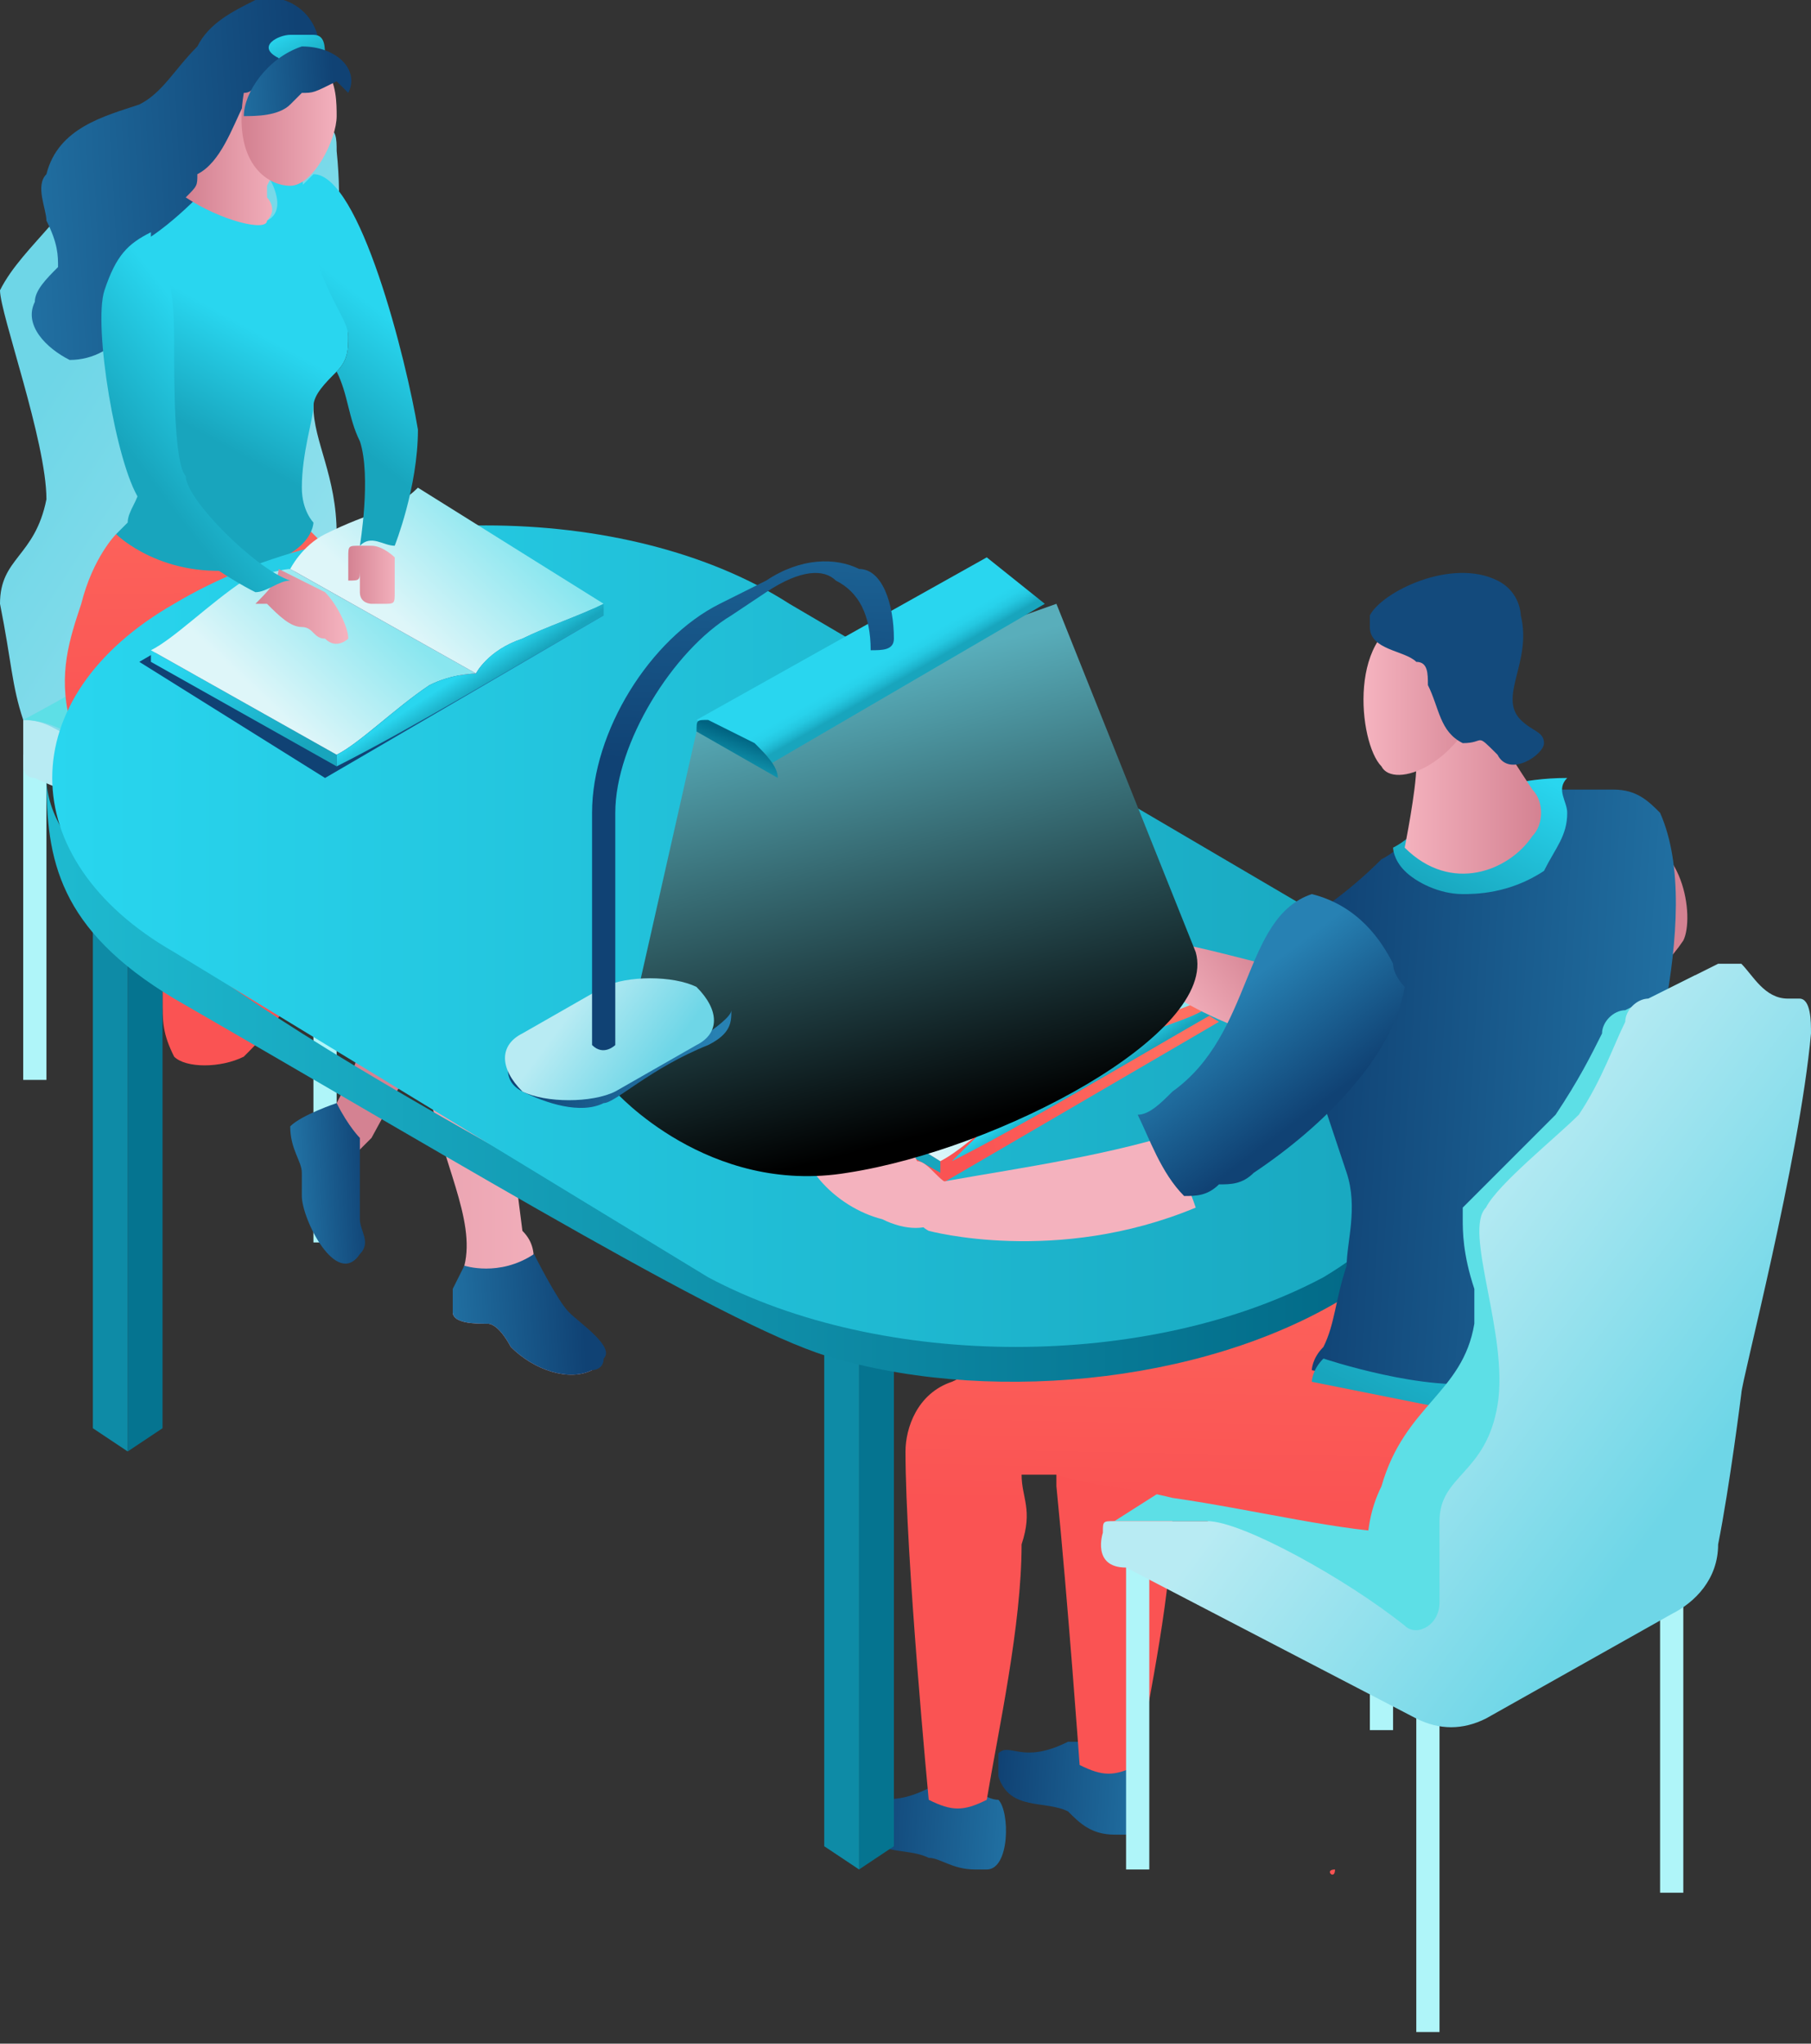 <?xml version="1.0" encoding="utf-8"?>
<!-- Generator: Adobe Illustrator 23.1.1, SVG Export Plug-In . SVG Version: 6.00 Build 0)  -->
<svg version="1.1" id="Calque_1" xmlns="http://www.w3.org/2000/svg" xmlns:xlink="http://www.w3.org/1999/xlink" x="0px" y="0px"
	 viewBox="0 0 15.6 17.6" style="enable-background:new 0 0 15.6 17.6;" xml:space="preserve">
<rect x="0" y="0" width="15.6" height="17.6" fill="#333333" stroke="none"/>
<style type="text/css">
	.st0{fill:#AFF5F9;}
	.st1{fill:url(#SVGID_1_);}
	.st2{fill:url(#SVGID_2_);}
	.st3{fill:#5DDFE6;}
	.st4{fill:url(#SVGID_3_);}
	.st5{fill:url(#SVGID_4_);}
	.st6{fill:url(#SVGID_5_);}
	.st7{fill:url(#SVGID_6_);}
	.st8{fill:url(#SVGID_7_);}
	.st9{fill:url(#SVGID_8_);}
	.st10{fill:url(#SVGID_9_);}
	.st11{fill:url(#SVGID_10_);}
	.st12{fill:url(#SVGID_11_);}
	.st13{fill:url(#SVGID_12_);}
	.st14{fill:url(#SVGID_13_);}
	.st15{fill:url(#SVGID_14_);}
	.st16{fill:#057490;}
	.st17{fill:#0E8BA6;}
	.st18{fill:url(#SVGID_15_);}
	.st19{fill:url(#SVGID_16_);}
	.st20{fill:url(#SVGID_17_);}
	.st21{fill:url(#SVGID_18_);}
	.st22{enable-background:new    ;}
	.st23{fill:url(#SVGID_19_);}
	.st24{fill:url(#SVGID_20_);}
	.st25{fill:url(#SVGID_21_);}
	.st26{fill:#E8386F;}
	.st27{fill:url(#SVGID_22_);}
	.st28{fill:url(#SVGID_23_);}
	.st29{fill:url(#SVGID_24_);}
	.st30{fill:url(#SVGID_25_);}
	.st31{fill:url(#SVGID_26_);}
	.st32{fill:url(#SVGID_27_);}
	.st33{fill:url(#SVGID_28_);}
	.st34{fill:url(#SVGID_29_);}
	.st35{fill:url(#SVGID_30_);}
	.st36{fill:url(#SVGID_31_);}
	.st37{fill:url(#SVGID_32_);}
	.st38{fill:url(#SVGID_33_);}
	.st39{fill:url(#SVGID_34_);}
	.st40{fill:url(#SVGID_35_);}
	.st41{fill:url(#SVGID_36_);}
	.st42{fill:url(#SVGID_37_);}
	.st43{fill:url(#SVGID_38_);}
	.st44{fill:url(#SVGID_39_);}
	.st45{fill:#134A7C;}
	.st46{fill:url(#SVGID_40_);}
	.st47{fill:url(#SVGID_41_);}
	.st48{fill:url(#SVGID_42_);}
	.st49{fill:url(#SVGID_43_);}
	.st50{fill:url(#SVGID_44_);}
	.st51{fill:url(#SVGID_45_);}
	.st52{fill:url(#SVGID_46_);}
	.st53{fill:url(#SVGID_47_);}
	.st54{fill:url(#SVGID_48_);}
	.st55{fill:url(#SVGID_49_);}
	.st56{fill:url(#SVGID_50_);}
	.st57{fill:url(#SVGID_51_);}
	.st58{fill:url(#SVGID_52_);}
	.st59{fill:url(#SVGID_53_);}
	.st60{fill:url(#SVGID_54_);}
	.st61{fill:url(#SVGID_55_);}
</style>
<g>
	<g>
		<g>
			<path id="XMLID_259_" class="st0" d="M2.3,5.3v2.8c0,0,0,0,0,0c0,0,0.1,0,0.2,0c0,0,0,0,0,0V5.3c0,0,0,0,0,0
				C2.5,5.2,2.4,5.2,2.3,5.3C2.3,5.2,2.3,5.3,2.3,5.3z"/>
			<path id="XMLID_258_" class="st0" d="M4.8,6.7v2.8c0,0,0,0,0,0c0,0,0.1,0,0.2,0c0,0,0,0,0,0V6.7c0,0,0,0,0,0
				C5,6.6,4.9,6.6,4.8,6.7C4.8,6.6,4.8,6.7,4.8,6.7z"/>
			<path id="XMLID_257_" class="st0" d="M2.7,7.9v2.8c0,0,0,0,0,0c0,0,0.1,0,0.2,0c0,0,0,0,0,0V7.9c0,0,0,0,0,0
				C2.8,7.8,2.8,7.8,2.7,7.9C2.7,7.9,2.7,7.9,2.7,7.9z"/>
			<path id="XMLID_256_" class="st0" d="M0.2,6.5v2.8c0,0,0,0,0,0c0,0,0.1,0,0.2,0c0,0,0,0,0,0V6.5c0,0,0,0,0,0
				C0.4,6.4,0.3,6.4,0.2,6.5C0.2,6.4,0.2,6.5,0.2,6.5z"/>
		</g>
		
			<linearGradient id="SVGID_1_" gradientUnits="userSpaceOnUse" x1="2435.221" y1="7.418" x2="2437.676" y2="5.597" gradientTransform="matrix(-1 0 0 1 2439.133 0)">
			<stop  offset="0" style="stop-color:#6ED6E7"/>
			<stop  offset="1" style="stop-color:#B8EBF3"/>
		</linearGradient>
		<path class="st1" d="M0.2,6c0,0,2.4-0.7,2.6-0.6C3,5.5,5.1,6.3,5.1,6.3v0.4c0,0.1,0,0.2-0.1,0.2L2.7,8.3c-0.1,0.1-0.3,0.1-0.4,0
			C2,7.9,1.2,7.2,0.7,6.9C0.6,6.8,0.5,6.8,0.3,6.7c-0.1,0-0.1-0.1-0.1-0.1C0.2,6.4,0.2,6,0.2,6z"/>
		<linearGradient id="SVGID_2_" gradientUnits="userSpaceOnUse" x1="0.581" y1="3.02" x2="5.796" y2="6.385">
			<stop  offset="0" style="stop-color:#6ED6E7"/>
			<stop  offset="1" style="stop-color:#B8EBF3"/>
		</linearGradient>
		<path class="st2" d="M0,5.2c0.1,0.5,0.1,0.7,0.2,1c0,0,0,0,0,0c0.2,0,0.3,0.1,0.5,0.2l1.8-1.3C2.7,5.1,2.7,5,2.8,4.9
			c0.1-0.1,0.1-0.2,0.1-0.3c0-0.5-0.2-0.8-0.2-1.1c0-1.1,0.3-1.2,0.2-2.2c0-0.1,0-0.2-0.1-0.2c0,0-0.1,0-0.1,0
			c-0.2,0-0.5-0.3-0.6-0.4C2,0.6,1.9,0.6,1.9,0.6L0.9,1.1C0.9,1.1,0.8,1.2,0.8,1.3C0.7,1.8,0.2,2.1,0,2.5C0,2.7,0.4,3.8,0.4,4.3
			C0.3,4.8,0,4.8,0,5.2z"/>
		<path class="st3" d="M0.2,6.2C0.2,6.2,0.2,6.2,0.2,6.2c0.2,0,0.4,0.1,0.5,0.2c0.6,0.3,1.7,1.5,1.7,1.5l2.6-1.6
			C3.7,5.4,3.2,5,2.8,4.9C2.3,4.8,1.7,5.4,0.2,6.2z"/>
	</g>
	<g>
		<g>
			
				<linearGradient id="SVGID_3_" gradientUnits="userSpaceOnUse" x1="2434.088" y1="8.256" x2="2438.532" y2="8.256" gradientTransform="matrix(-1 0 0 1 2439.133 0)">
				<stop  offset="5.376340e-03" style="stop-color:#F4B2BE"/>
				<stop  offset="1" style="stop-color:#D48292"/>
			</linearGradient>
			<path class="st4" d="M0.6,5.9c0,0.3,0.2,0.5,0.3,0.5c0.4,0.4,2,1,2.3,1.2c0.1,0.2,0,0.5,0.1,0.9c0,0.1,0,0.2,0.1,0.3c0,0,0,0,0,0
				c0.1,0.2,0.2,0.4,0.3,0.6C3.8,10,4.1,10.5,4,10.9l-0.1,0.4c0,0.1,0.2,0.1,0.3,0.1c0.1,0,0.2,0.2,0.2,0.2c0.2,0.2,0.5,0.3,0.7,0.2
				c0,0,0,0,0,0c-0.2-0.2-0.4-0.5-0.5-0.9c0-0.1,0-0.2-0.1-0.3C4.4,9.8,4.3,9.1,4.1,8.3c0-0.1,0-0.1,0-0.2C4,7.9,4,7.7,3.9,7.5
				c0-0.2-0.1-0.3-0.2-0.5c0,0,0,0,0-0.1C3.6,6.8,3.5,6.7,3.4,6.6c0,0-0.1-0.1-0.1-0.1C3.2,6.4,3.1,6.4,3,6.3
				C2.2,5.4,2.2,5.6,2.1,4.9c0,0,0,0,0,0c-0.1,0-0.2,0-0.4,0c-0.1,0-0.1,0-0.1,0c-0.3,0-0.5-0.2-0.6-0.2c0,0,0,0,0,0
				c0,0-0.4,0.6-0.4,1C0.6,5.7,0.6,5.8,0.6,5.9z"/>
			
				<linearGradient id="SVGID_4_" gradientUnits="userSpaceOnUse" x1="2434.603" y1="5.437" x2="2436.21" y2="6.944" gradientTransform="matrix(-1 0 0 1 2439.133 0)">
				<stop  offset="5.376340e-03" style="stop-color:#F4B2BE"/>
				<stop  offset="1" style="stop-color:#D48292"/>
			</linearGradient>
			<path class="st5" d="M3.2,9.8L3,10L2.9,9.5c0.1-0.2,0.2-0.3,0.3-1c0.1-0.4,0.1-0.8,0.2-1.1C3.5,7.2,3.6,7.1,3.7,7
				c0,0,0.1-0.1,0.1-0.1C3.3,6.6,2.5,6.2,2.4,6.1c0-0.1-0.1-0.3-0.1-0.4c-0.1,0-0.1-0.1-0.2-0.2C2,5.5,2,5.4,1.9,5.3
				C1.9,5.1,1.8,5,1.8,4.9c0.1,0,0.2,0,0.4,0c0.2,0,0.4-0.1,0.5-0.3C2.8,4.9,2.9,5,3.3,5.2c0.1,0,0.9,0.6,1.3,1.2
				c0.1,0.1,0.1,0.3,0,0.4C4.4,7.5,4.1,8.2,3.8,8.7L3.2,9.8z"/>
			
				<linearGradient id="SVGID_5_" gradientUnits="userSpaceOnUse" x1="2437.65" y1="5.746" x2="2436.031" y2="5.651" gradientTransform="matrix(-1 0 0 1 2439.133 0)">
				<stop  offset="0" style="stop-color:#2781B3"/>
				<stop  offset="1" style="stop-color:#104274"/>
			</linearGradient>
			<path class="st6" d="M1.9,4.9C1.9,5,2,5.1,2,5.3c0,0.1,0.1,0.2,0.2,0.3c0.1,0.1,0.1,0.1,0.2,0.2c0,0.1,0.1,0.3,0.1,0.4
				c0.1,0.1,0.4,0.2,0.8,0.4C3.2,6.4,3.1,6.4,3,6.3C2.2,5.4,2.2,5.6,2.1,4.9C2,4.9,2,4.9,1.9,4.9z"/>
			
				<linearGradient id="SVGID_6_" gradientUnits="userSpaceOnUse" x1="2436.61" y1="2.774" x2="2436.547" y2="6.478" gradientTransform="matrix(-1 0 0 1 2439.133 0)">
				<stop  offset="0" style="stop-color:#FE6F61"/>
				<stop  offset="1" style="stop-color:#FA5353"/>
			</linearGradient>
			<path class="st7" d="M0.6,6.2C0.7,6.6,1,6.9,1.2,7.4c0.2,0.4,0.2,0.8,0.2,1.2c0,0.2,0,0.3,0.1,0.5c0.1,0.1,0.4,0.1,0.6,0
				C2.2,9,2.4,8.8,2.5,8.6C2.6,8.4,2.6,8.2,2.8,8C2.9,8,3,7.9,3.1,7.9c0,0,0,0,0,0C3.6,7.5,3,6.6,3.9,6.4c0.2,0,0.4-0.1,0.6-0.1
				c0,0,0.1,0,0.1-0.1c0,0,0-0.1,0-0.1C4.1,5.6,3.5,5.2,2.9,4.8C2.8,4.7,2.6,4.5,2.6,4.5S2.4,4.8,1.9,4.8c0,0-0.9-0.2-0.9-0.2
				S0.8,4.8,0.7,5.2c0,0,0,0,0,0C0.6,5.5,0.5,5.8,0.6,6.2z"/>
			
				<linearGradient id="SVGID_7_" gradientUnits="userSpaceOnUse" x1="2436.791" y1="10.226" x2="2435.953" y2="10.176" gradientTransform="matrix(-1 0 0 1 2439.133 0)">
				<stop  offset="0" style="stop-color:#2781B3"/>
				<stop  offset="1" style="stop-color:#104274"/>
			</linearGradient>
			<path class="st8" d="M2.6,10.1c0,0.1,0,0.2,0,0.2c0,0.2,0.3,0.8,0.5,0.5c0.1-0.1,0-0.2,0-0.3c0-0.2,0-0.3,0-0.5
				c0-0.1,0-0.2,0-0.2C3.1,9.8,3,9.7,2.9,9.5c0,0-0.3,0.1-0.4,0.2C2.5,9.9,2.6,10,2.6,10.1z"/>
		</g>
		
			<linearGradient id="SVGID_8_" gradientUnits="userSpaceOnUse" x1="2435.689" y1="11.438" x2="2434.107" y2="11.345" gradientTransform="matrix(-1 0 0 1 2439.133 0)">
			<stop  offset="0" style="stop-color:#2781B3"/>
			<stop  offset="1" style="stop-color:#104274"/>
		</linearGradient>
		<path class="st9" d="M3.9,11.3c0,0.1,0.2,0.1,0.3,0.1c0.1,0,0.2,0.2,0.2,0.2c0.2,0.2,0.5,0.3,0.7,0.2c0,0,0.1,0,0.1-0.1
			c0.1-0.1-0.2-0.3-0.3-0.4c-0.1-0.1-0.3-0.5-0.3-0.5C4.3,11,4,10.9,4,10.9s-0.1,0.2-0.1,0.2C3.9,11.2,3.9,11.3,3.9,11.3z"/>
		<g>
			
				<linearGradient id="SVGID_9_" gradientUnits="userSpaceOnUse" x1="2439.827" y1="1.664" x2="2436.5" y2="1.468" gradientTransform="matrix(-1 0 0 1 2439.133 0)">
				<stop  offset="0" style="stop-color:#2781B3"/>
				<stop  offset="1" style="stop-color:#104274"/>
			</linearGradient>
			<path class="st10" d="M0.3,2.6c0-0.1,0.1-0.2,0.2-0.3c0-0.1,0-0.2-0.1-0.4c0-0.1-0.1-0.3,0-0.4c0.1-0.4,0.5-0.5,0.8-0.6
				c0.2-0.1,0.3-0.3,0.5-0.5C1.8,0.2,2,0.1,2.2,0c0.3-0.1,0.7,0.2,0.5,0.7C2.6,1,2.3,1.4,2.1,1.7L1.1,2.8C1,3,0.8,3.1,0.6,3.1
				C0.4,3,0.2,2.8,0.3,2.6z"/>
			<g>
				
					<linearGradient id="SVGID_10_" gradientUnits="userSpaceOnUse" x1="2436.966" y1="2.833" x2="2437.448" y2="3.707" gradientTransform="matrix(-1 0 0 1 2439.133 0)">
					<stop  offset="0" style="stop-color:#29D6EF"/>
					<stop  offset="1" style="stop-color:#18A5BD"/>
				</linearGradient>
				<path class="st11" d="M1.2,4.2c0-0.3,0.1-0.9,0.1-0.9s0.3-0.9-0.1-1.2c0,0,0.2-0.1,0.5-0.4C1.8,1.7,2.1,2,2.3,1.9
					c0.2-0.1,0-0.4,0-0.4c0.1,0,0.2,0,0.3,0C2.7,2.5,3,2.6,3,2.9C3,3,3,3.1,2.9,3.2C2.8,3.3,2.7,3.4,2.7,3.5c0,0.1-0.1,0.4-0.1,0.7
					c0,0.2,0.1,0.3,0.1,0.3s0,0.3-0.6,0.4C1.4,5,1,4.6,1,4.6c0,0,0.1-0.1,0.1-0.1C1.1,4.4,1.2,4.3,1.2,4.2z"/>
				
					<linearGradient id="SVGID_11_" gradientUnits="userSpaceOnUse" x1="2436.703" y1="1.4" x2="2437.501" y2="1.4" gradientTransform="matrix(-1 0 0 1 2439.133 0)">
					<stop  offset="5.376340e-03" style="stop-color:#F4B2BE"/>
					<stop  offset="1" style="stop-color:#D48292"/>
				</linearGradient>
				<path class="st12" d="M1.6,1.7C1.9,1.9,2.3,2,2.3,1.9c0.1-0.1,0-0.2,0-0.2l0-0.1l0.1-0.2L2.1,0.9C2,1.1,1.9,1.4,1.7,1.5
					C1.7,1.6,1.7,1.6,1.6,1.7z"/>
				
					<linearGradient id="SVGID_12_" gradientUnits="userSpaceOnUse" x1="2436.207" y1="1.093" x2="2437.022" y2="1.093" gradientTransform="matrix(-1 0 0 1 2439.133 0)">
					<stop  offset="5.376340e-03" style="stop-color:#F4B2BE"/>
					<stop  offset="1" style="stop-color:#D48292"/>
				</linearGradient>
				<path class="st13" d="M2.1,0.8C2,1.4,2.3,1.6,2.5,1.6c0.2,0,0.4-0.4,0.4-0.6c0-0.1,0-0.3-0.1-0.4c-0.1-0.1-0.4-0.1-0.5,0
					C2.2,0.7,2.2,0.8,2.1,0.8z"/>
			</g>
			
				<linearGradient id="SVGID_13_" gradientUnits="userSpaceOnUse" x1="2436.747" y1="0.297" x2="2436.566" y2="0.639" gradientTransform="matrix(-1 0 0 1 2439.133 0)">
				<stop  offset="0" style="stop-color:#29D6EF"/>
				<stop  offset="1" style="stop-color:#18A5BD"/>
			</linearGradient>
			<path class="st14" d="M2.5,0.3c0,0,0.1,0,0.2,0c0.1,0,0.1,0.1,0.1,0.2c0,0,0,0,0,0c0,0,0,0,0,0c-0.1,0-0.4,0.1-0.4,0
				C2.2,0.4,2.4,0.3,2.5,0.3z"/>
			
				<linearGradient id="SVGID_14_" gradientUnits="userSpaceOnUse" x1="2437.404" y1="0.78" x2="2436.259" y2="0.713" gradientTransform="matrix(-1 0 0 1 2439.133 0)">
				<stop  offset="0" style="stop-color:#2781B3"/>
				<stop  offset="1" style="stop-color:#104274"/>
			</linearGradient>
			<path class="st15" d="M2.6,0.8c0,0-0.1,0.1-0.1,0.1C2.4,1,2.2,1,2.1,1c0-0.2,0.2-0.5,0.5-0.6c0.3,0,0.5,0.2,0.4,0.4
				c0,0-0.1-0.1-0.1-0.1C2.7,0.8,2.7,0.8,2.6,0.8z"/>
		</g>
	</g>
	<g>
		<g>
			<g>
				<polygon id="XMLID_255_" class="st16" points="12,13.4 12.3,13.3 12.3,8.9 12,9.1 				"/>
				<polygon id="XMLID_254_" class="st16" points="12,9.1 12.3,8.9 12,8.7 11.7,8.9 				"/>
				<polygon id="XMLID_253_" class="st17" points="11.7,8.9 11.7,13.3 12,13.4 12,9.1 				"/>
			</g>
			<path id="XMLID_252_" class="st0" d="M11.8,12.1v2.8c0,0,0,0,0,0c0,0,0.1,0,0.2,0c0,0,0,0,0,0v-2.8c0,0,0,0,0,0
				C12,12,11.9,12,11.8,12.1C11.8,12,11.8,12.1,11.8,12.1z"/>
			
				<linearGradient id="SVGID_15_" gradientUnits="userSpaceOnUse" x1="-645.423" y1="15.441" x2="-647.157" y2="15.338" gradientTransform="matrix(1 0 0 1 655.761 0)">
				<stop  offset="0" style="stop-color:#2781B3"/>
				<stop  offset="1" style="stop-color:#104274"/>
			</linearGradient>
			<path class="st18" d="M9.7,15.8c-0.1,0-0.1,0-0.1,0c-0.2,0-0.3-0.1-0.4-0.2c-0.2-0.1-0.5,0-0.6-0.3c0,0,0-0.1,0-0.1
				c0-0.1,0-0.1,0-0.1C8.7,15,8.8,15.2,9.2,15c0.1,0,0.2,0,0.3,0c0.1,0,0.2,0.1,0.3,0.1C9.9,15.3,9.9,15.7,9.7,15.8z"/>
			
				<linearGradient id="SVGID_16_" gradientUnits="userSpaceOnUse" x1="-644.055" y1="9.439" x2="-644.112" y2="12.81" gradientTransform="matrix(1 0 0 1 655.761 0)">
				<stop  offset="0" style="stop-color:#FE6F61"/>
				<stop  offset="1" style="stop-color:#FA5353"/>
			</linearGradient>
			<path class="st19" d="M13.9,12.8L13.9,12.8L13.9,12.8c-0.1,0.1-0.2,0.1-0.3,0.1c-0.1,0-0.3,0.1-0.3,0.1c-0.4,0.1-2.8-0.7-3.3-0.6
				c0,0.1,0.1,0.3,0.1,0.5c0,0,0,0.1,0,0.1c0,0.7-0.2,1.6-0.3,2.2c-0.2,0.1-0.3,0.1-0.5,0c0,0-0.1-1.4-0.2-2.4c0-0.2,0-0.4,0-0.6
				c0-0.2,0.1-0.4,0.3-0.6c0,0,0,0,0.1,0c0.4-0.2,1.4-0.4,2.3-0.4c0.5,0,0.9,0,1.3,0c0.1,0,0.2,0.1,0.4,0.1h0
				c0.3,0.1,0.6,0.2,0.8,0.3C14.5,12.4,13.9,12.8,13.9,12.8z"/>
			<path class="st3" d="M11.8,11.7C11.9,11.7,11.9,11.7,11.8,11.7c0.2,0,0.5,0,0.9,0c0.2,0,0.6,0.2,1,0.5c0.6,0.3,1,0.6,1.1,0.7
				l-2.3,1.4c0,0-0.5-0.4-1.1-0.7c-0.4-0.2-0.8-0.4-1-0.5c-0.4,0-0.7,0-0.8,0c0,0,0,0,0,0L11.8,11.7z"/>
			
				<linearGradient id="SVGID_17_" gradientUnits="userSpaceOnUse" x1="-646.619" y1="15.783" x2="-648.353" y2="15.681" gradientTransform="matrix(1 0 0 1 655.761 0)">
				<stop  offset="0" style="stop-color:#2781B3"/>
				<stop  offset="1" style="stop-color:#104274"/>
			</linearGradient>
			<path class="st20" d="M8.5,16.1c-0.1,0-0.1,0-0.1,0C8.2,16.1,8.1,16,8,16c-0.2-0.1-0.5,0-0.6-0.3c0,0,0-0.1,0-0.1
				c0-0.1,0-0.1,0-0.1c0.1-0.1,0.2,0.1,0.6-0.1c0.1,0,0.2,0,0.3,0c0.1,0,0.2,0.1,0.3,0.1C8.7,15.6,8.7,16.1,8.5,16.1z"/>
			
				<linearGradient id="SVGID_18_" gradientUnits="userSpaceOnUse" x1="-644.649" y1="9.364" x2="-644.71" y2="12.984" gradientTransform="matrix(1 0 0 1 655.761 0)">
				<stop  offset="0" style="stop-color:#FE6F61"/>
				<stop  offset="1" style="stop-color:#FA5353"/>
			</linearGradient>
			<path class="st21" d="M13.9,12.8L13.9,12.8L13.9,12.8c-0.3,0.2-1.1,0.4-1.8,0.4c-0.5,0-1.3-0.2-2-0.3c-0.4-0.1-0.7-0.1-1-0.2
				c-0.1,0-0.2,0-0.3,0c0,0.2,0.1,0.3,0,0.6c0,0.7-0.2,1.6-0.3,2.2c-0.2,0.1-0.3,0.1-0.5,0c0,0-0.2-2.1-0.2-3c0-0.2,0.1-0.5,0.4-0.6
				c0.2-0.1,0.6-0.2,1.1-0.3c0.3,0,0.6-0.1,0.9-0.1c0.4,0,1,0,1.2,0c0.1,0,0.1,0,0.2,0c0.2-0.1,0.8-0.2,1.4-0.3c0.5,0,1,0,1.1,0.4
				l0,0C14.5,12.4,13.9,12.8,13.9,12.8z"/>
			<g id="XMLID_33_">
				<g id="XMLID_75_" class="st22">
					<polygon id="XMLID_251_" class="st16" points="7.4,16.1 7.7,15.9 7.7,11.6 7.4,11.7 					"/>
					<polygon id="XMLID_250_" class="st17" points="7.1,11.6 7.1,15.9 7.4,16.1 7.4,11.7 					"/>
					<polygon id="XMLID_249_" class="st16" points="7.4,11.7 7.7,11.6 7.4,11.4 7.1,11.6 					"/>
				</g>
				<g id="XMLID_71_" class="st22">
					<polygon id="XMLID_74_" class="st16" points="1.1,12.5 1.4,12.3 1.4,7.9 1.1,8.1 					"/>
					<polygon id="XMLID_73_" class="st17" points="0.8,7.9 0.8,12.3 1.1,12.5 1.1,8.1 					"/>
					<polygon id="XMLID_72_" class="st16" points="1.1,8.1 1.4,7.9 1.1,7.8 0.8,7.9 					"/>
				</g>
				<g>
					
						<linearGradient id="SVGID_19_" gradientUnits="userSpaceOnUse" x1="-655.319" y1="9.328" x2="-643.213" y2="9.328" gradientTransform="matrix(1 0 0 1 655.761 0)">
						<stop  offset="0" style="stop-color:#1EBAD0"/>
						<stop  offset="1" style="stop-color:#006482"/>
					</linearGradient>
					<path class="st23" d="M12.5,9.5c-0.2,1.9-4.2,2.7-6.4,1.4C3.8,9.6,0.4,7.9,0.4,6.7c0,0.7,0.1,1.3,1.1,1.9
						c2.6,1.5,4.9,2.9,5.7,3.1c1.4,0.4,3.3,0.2,4.5-0.6C12.7,10.4,12.5,9.5,12.5,9.5z"/>
					
						<linearGradient id="SVGID_20_" gradientUnits="userSpaceOnUse" x1="-655.319" y1="8.058" x2="-643.224" y2="8.058" gradientTransform="matrix(1 0 0 1 655.761 0)">
						<stop  offset="0" style="stop-color:#29D6EF"/>
						<stop  offset="1" style="stop-color:#18A5BD"/>
					</linearGradient>
					<path class="st24" d="M6.8,5.2l4.6,2.7c1.5,0.8,1.5,2.2,0,3.1c-1.5,0.8-3.8,0.8-5.3,0L1.5,8.2C0.1,7.4,0.1,6,1.5,5.2
						C3,4.3,5.4,4.3,6.8,5.2z"/>
				</g>
			</g>
			<g>
				
					<linearGradient id="SVGID_21_" gradientUnits="userSpaceOnUse" x1="1849.274" y1="8.618" x2="1851.239" y2="9.098" gradientTransform="matrix(-1 0 0 1 1859.362 0)">
					<stop  offset="0" style="stop-color:#FE6F61"/>
					<stop  offset="1" style="stop-color:#FA5353"/>
				</linearGradient>
				<path class="st25" d="M6.5,9.2C6.5,9.2,6.5,9.2,6.5,9.2L6.5,9.2C6.5,9.2,6.5,9.2,6.5,9.2l1.6,1c0,0,0,0,0,0l2.4-1.4c0,0,0,0,0,0
					v0l0,0l0,0c0,0,0,0,0,0l-1.6-1c0,0,0,0,0,0L6.5,9.2C6.5,9.2,6.5,9.2,6.5,9.2z M10.6,8.5L10.6,8.5L10.6,8.5z"/>
				<g class="st22">
					<polygon class="st26" points="9.3,9.4 7.7,8.4 7.7,8.3 9.3,9.3 					"/>
					
						<linearGradient id="SVGID_22_" gradientUnits="userSpaceOnUse" x1="1849.785" y1="7.958" x2="1850.629" y2="8.856" gradientTransform="matrix(-1 0 0 1 1859.362 0)">
						<stop  offset="0" style="stop-color:#89E6EF"/>
						<stop  offset="1" style="stop-color:#DEF6F9"/>
					</linearGradient>
					<path class="st27" d="M8.9,7.7C8.6,7.8,8.4,7.9,8.1,8.1C7.8,8.2,7.7,8.3,7.7,8.3l1.6,0.9c0,0,0.1-0.2,0.4-0.3
						c0.3-0.2,0.6-0.2,0.8-0.4L8.9,7.7z"/>
				</g>
				<g class="st22">
					
						<linearGradient id="SVGID_23_" gradientUnits="userSpaceOnUse" x1="1852.38" y1="9.02" x2="1851.728" y2="10.018" gradientTransform="matrix(-1 0 0 1 1859.362 0)">
						<stop  offset="0" style="stop-color:#29D6EF"/>
						<stop  offset="1" style="stop-color:#18A5BD"/>
					</linearGradient>
					<polygon class="st28" points="8.1,10.1 6.5,9.2 6.5,9 8.1,10 					"/>
					
						<linearGradient id="SVGID_24_" gradientUnits="userSpaceOnUse" x1="1850.935" y1="8.617" x2="1851.799" y2="9.536" gradientTransform="matrix(-1 0 0 1 1859.362 0)">
						<stop  offset="0" style="stop-color:#89E6EF"/>
						<stop  offset="1" style="stop-color:#DEF6F9"/>
					</linearGradient>
					<path class="st29" d="M7.7,8.3c0,0-0.1,0-0.4,0.1C7,8.7,6.8,8.9,6.5,9L8.1,10c0.2-0.1,0.5-0.4,0.8-0.6c0.2-0.1,0.4-0.1,0.4-0.1
						L7.7,8.3z"/>
					
						<linearGradient id="SVGID_25_" gradientUnits="userSpaceOnUse" x1="1850.139" y1="9.248" x2="1850.028" y2="9.417" gradientTransform="matrix(-1 0 0 1 1859.362 0)">
						<stop  offset="0" style="stop-color:#29D6EF"/>
						<stop  offset="1" style="stop-color:#18A5BD"/>
					</linearGradient>
					<path class="st30" d="M8.9,9.4c0.2-0.1,0.4-0.1,0.4-0.1c0,0,0.1-0.2,0.4-0.3c0.3-0.2,0.6-0.2,0.8-0.4v0.1
						c-0.7,0.4-1.7,1-2.3,1.3V10C8.4,9.8,8.6,9.6,8.9,9.4z"/>
				</g>
			</g>
			
				<linearGradient id="SVGID_26_" gradientUnits="userSpaceOnUse" x1="-645.135" y1="9.375" x2="-644.387" y2="8.777" gradientTransform="matrix(1 0 0 1 655.761 0)">
				<stop  offset="5.376340e-03" style="stop-color:#F4B2BE"/>
				<stop  offset="1" style="stop-color:#D48292"/>
			</linearGradient>
			<path class="st31" d="M12.4,9.1C10.9,9.2,10,8.5,10,8.5c0-0.2,0-0.4,0-0.4c0.7,0.1,1.6,0.5,2.3,0.3C13.1,8,13.4,7.1,14,7.2
				c0.5,0,0.6,0.7,0.5,0.9C14.1,8.7,13.1,9.1,12.4,9.1z"/>
			
				<linearGradient id="SVGID_27_" gradientUnits="userSpaceOnUse" x1="-646.218" y1="8.021" x2="-645.47" y2="7.422" gradientTransform="matrix(1 0 0 1 655.761 0)">
				<stop  offset="5.376340e-03" style="stop-color:#F4B2BE"/>
				<stop  offset="1" style="stop-color:#D48292"/>
			</linearGradient>
			<path class="st32" d="M9.8,8C9.5,7.9,9.4,7.9,9.2,7.7C9,7.6,8.8,7.7,8.9,7.9C9,8.1,9.2,8.2,9.5,8.4c-0.2,0-0.3,0.2-0.3,0.2
				c0.1,0,0.1-0.1,0.4-0.1c0,0,0.2,0,0.3,0c0.2,0,0.1-0.2,0.1-0.2C10.1,8.1,9.9,8,9.8,8z"/>
			<g>
				<g>
					
						<linearGradient id="SVGID_28_" gradientUnits="userSpaceOnUse" x1="-572.817" y1="-414.335" x2="-573.222" y2="-413.569" gradientTransform="matrix(0.938 -0.345 0.345 0.938 692.276 199.191)">
						<stop  offset="0" style="stop-color:#29D6EF"/>
						<stop  offset="1" style="stop-color:#18A5BD"/>
					</linearGradient>
					<polygon class="st33" points="11.5,8.3 11.2,9.1 11.5,9.1 11.9,8.4 					"/>
					
						<linearGradient id="SVGID_29_" gradientUnits="userSpaceOnUse" x1="-642.601" y1="11.723" x2="-642.605" y2="11.723" gradientTransform="matrix(1 0 0 1 655.761 0)">
						<stop  offset="0" style="stop-color:#2781B3"/>
						<stop  offset="1" style="stop-color:#104274"/>
					</linearGradient>
					<path class="st34" d="M13.2,11.7L13.2,11.7C13.2,11.7,13.2,11.7,13.2,11.7z"/>
					
						<linearGradient id="SVGID_30_" gradientUnits="userSpaceOnUse" x1="-644.312" y1="16.125" x2="-644.301" y2="16.127" gradientTransform="matrix(1 0 0 1 655.761 0)">
						<stop  offset="0" style="stop-color:#FE6F61"/>
						<stop  offset="1" style="stop-color:#FA5353"/>
					</linearGradient>
					<path class="st35" d="M11.5,16.1L11.5,16.1C11.4,16.1,11.5,16.2,11.5,16.1z"/>
					
						<linearGradient id="SVGID_31_" gradientUnits="userSpaceOnUse" x1="-640.242" y1="9.524" x2="-644.456" y2="9.276" gradientTransform="matrix(1 0 0 1 655.761 0)">
						<stop  offset="0" style="stop-color:#2781B3"/>
						<stop  offset="1" style="stop-color:#104274"/>
					</linearGradient>
					<path class="st36" d="M14.1,11.2c0,0.2,0.1,0.3,0.1,0.3c-0.1,0.1-0.9,0.6-1.9,0.5c-0.5-0.1-1-0.2-1-0.2c0,0,0-0.1,0.1-0.2
						c0.1-0.2,0.1-0.4,0.2-0.7c0-0.2,0.1-0.5,0-0.8c-0.1-0.3-0.2-0.6-0.3-0.9c0,0,0-0.1,0-0.1C11.2,8.5,11.2,8,11.1,8
						c0.2-0.1,0.5-0.3,0.8-0.6c0.2-0.1,0.3-0.3,0.6-0.4c0.2-0.1,0.5-0.2,0.9-0.2c0.2,0,0.3,0,0.5,0c0.2,0,0.3,0.1,0.4,0.2
						c0.4,0.9-0.2,2.6-0.3,3.2C14,10.5,14.1,10.9,14.1,11.2z"/>
					
						<linearGradient id="SVGID_32_" gradientUnits="userSpaceOnUse" x1="-642.521" y1="10.714" x2="-643.389" y2="12.356" gradientTransform="matrix(1 0 0 1 655.761 0)">
						<stop  offset="0" style="stop-color:#29D6EF"/>
						<stop  offset="1" style="stop-color:#18A5BD"/>
					</linearGradient>
					<path class="st37" d="M14.2,11.6c-0.1,0.1-0.9,0.6-1.9,0.5c-0.5-0.1-1-0.2-1-0.2c0,0,0-0.1,0.1-0.2c0,0,0.9,0.3,1.4,0.2
						c0.9-0.1,1.3-0.5,1.3-0.5C14.2,11.4,14.2,11.6,14.2,11.6z"/>
					
						<linearGradient id="SVGID_33_" gradientUnits="userSpaceOnUse" x1="-642.684" y1="6.576" x2="-643.32" y2="7.778" gradientTransform="matrix(1 0 0 1 655.761 0)">
						<stop  offset="0" style="stop-color:#29D6EF"/>
						<stop  offset="1" style="stop-color:#18A5BD"/>
					</linearGradient>
					<path class="st38" d="M13.5,7c0,0.2-0.1,0.3-0.2,0.5c-0.3,0.2-0.6,0.2-0.7,0.2c-0.2,0-0.4-0.1-0.5-0.2
						c-0.1-0.1-0.1-0.2-0.1-0.2c0.2-0.1,0.3-0.3,0.6-0.4c0.2-0.1,0.5-0.2,0.9-0.2C13.4,6.8,13.5,6.9,13.5,7z"/>
					
						<linearGradient id="SVGID_34_" gradientUnits="userSpaceOnUse" x1="-626.457" y1="-242.57" x2="-627.211" y2="-241.931" gradientTransform="matrix(0.981 -0.195 0.195 0.981 668.12 127.247)">
						<stop  offset="5.376340e-03" style="stop-color:#F4B2BE"/>
						<stop  offset="1" style="stop-color:#D48292"/>
					</linearGradient>
					<path class="st39" d="M7.7,9.6c-0.1,0-0.1,0.1-0.1,0.3c0,0-0.2-0.1-0.4-0.2C7.1,9.6,6.9,9.5,6.9,9.6c-0.1,0.4,0.3,0.8,0.7,0.9
						c0.2,0.1,0.4,0.1,0.5,0c0-0.1,0.2-0.1,0.1-0.3C8.1,10.2,8,10,7.9,10C7.8,9.8,7.8,9.6,7.7,9.6z"/>
					
						<linearGradient id="SVGID_35_" gradientUnits="userSpaceOnUse" x1="-137.27" y1="-986.566" x2="-138.023" y2="-985.928" gradientTransform="matrix(0.572 -0.821 0.821 0.572 897.198 463.048)">
						<stop  offset="5.376340e-03" style="stop-color:#F4B2BE"/>
						<stop  offset="1" style="stop-color:#D48292"/>
					</linearGradient>
					<path class="st40" d="M8,10.2c-0.1,0-0.2,0.3,0,0.4c0,0,1.1,0.3,2.3-0.2c-0.1-0.3-0.2-0.4-0.3-0.6C9.3,10,8.5,10.1,8,10.2z"/>
					
						<linearGradient id="SVGID_36_" gradientUnits="userSpaceOnUse" x1="-645.181" y1="8.572" x2="-644.445" y2="9.554" gradientTransform="matrix(1 0 0 1 655.761 0)">
						<stop  offset="0" style="stop-color:#2781B3"/>
						<stop  offset="1" style="stop-color:#104274"/>
					</linearGradient>
					<path class="st41" d="M12,8.3c0,0.1,0.1,0.2,0.1,0.2c-0.1,0.6-0.7,1.2-1.3,1.6c-0.1,0.1-0.2,0.1-0.3,0.1
						c-0.1,0.1-0.2,0.1-0.3,0.1c-0.2-0.2-0.3-0.5-0.4-0.7c0.1,0,0.2-0.1,0.3-0.2c0.7-0.5,0.6-1.5,1.2-1.7C11.7,7.8,11.9,8.1,12,8.3z
						"/>
					
						<linearGradient id="SVGID_37_" gradientUnits="userSpaceOnUse" x1="-2107.694" y1="-975.507" x2="-2107.662" y2="-975.496" gradientTransform="matrix(1 -2.000000e-02 2.000000e-02 1 2140.41 942.727)">
						<stop  offset="0" style="stop-color:#29D6EF"/>
						<stop  offset="0.995" style="stop-color:#FFFFFF"/>
					</linearGradient>
					<path class="st42" d="M13.7,9.6C13.6,9.6,13.6,9.6,13.7,9.6L13.7,9.6z"/>
					
						<linearGradient id="SVGID_38_" gradientUnits="userSpaceOnUse" x1="-643.677" y1="6.622" x2="-642.49" y2="6.622" gradientTransform="matrix(1 0 0 1 655.761 0)">
						<stop  offset="5.376340e-03" style="stop-color:#F4B2BE"/>
						<stop  offset="1" style="stop-color:#D48292"/>
					</linearGradient>
					<path class="st43" d="M13.2,7.2c-0.2,0.3-0.7,0.5-1.1,0.1c0,0,0.1-0.5,0.1-0.7l0.3-0.9c0,0,0.5,0.8,0.7,1.1
						C13.3,6.9,13.3,7.1,13.2,7.2z"/>
					
						<linearGradient id="SVGID_39_" gradientUnits="userSpaceOnUse" x1="-643.986" y1="5.967" x2="-642.933" y2="5.967" gradientTransform="matrix(1 0 0 1 655.761 0)">
						<stop  offset="5.376340e-03" style="stop-color:#F4B2BE"/>
						<stop  offset="1" style="stop-color:#D48292"/>
					</linearGradient>
					<path class="st44" d="M12.8,5.9c-0.2,0.7-0.8,0.9-0.9,0.7c-0.2-0.2-0.3-1.2,0.3-1.3c0.2-0.1,0.5,0.1,0.6,0.3
						C12.8,5.7,12.8,5.8,12.8,5.9z"/>
				</g>
				<path class="st45" d="M13.3,6.4c0,0.1-0.3,0.3-0.4,0.1c-0.2-0.2-0.1-0.1-0.3-0.1c-0.2-0.1-0.2-0.3-0.3-0.5c0-0.1,0-0.2-0.1-0.2
					c-0.1-0.1-0.4-0.1-0.4-0.3c0,0,0,0,0-0.1l0,0c0.1-0.2,0.7-0.5,1.1-0.3c0.2,0.1,0.2,0.3,0.2,0.3c0.1,0.4-0.2,0.7,0,0.9
					C13.2,6.3,13.3,6.3,13.3,6.4z"/>
			</g>
			<g>
				<path id="XMLID_32_" class="st0" d="M14.3,13.5v2.8c0,0,0,0,0,0c0,0,0.1,0,0.2,0c0,0,0,0,0,0v-2.8c0,0,0,0,0,0
					C14.4,13.4,14.4,13.4,14.3,13.5C14.3,13.4,14.3,13.5,14.3,13.5z"/>
				<path class="st3" d="M12.5,14.3c-0.1-0.1-0.4-0.3-0.7-0.4c0-0.3-0.1-0.7,0.1-1.1c0.2-0.7,0.7-0.8,0.8-1.4c0-0.1,0-0.2,0-0.3
					c-0.1-0.3-0.1-0.5-0.1-0.6c0-0.1,0-0.1,0-0.1c0.1-0.1,0.3-0.3,0.5-0.5c0.1-0.1,0.2-0.2,0.3-0.3c0.2-0.3,0.3-0.5,0.4-0.7
					c0-0.1,0.1-0.2,0.2-0.2l0.6-0.3c0.1,0,0.1,0,0.2,0c0,0,0,0,0.1,0.1c0,0,0.1,0.2,0.3,0.2c0,0,0.1,0,0.1,0c0,0,0.2,0.1,0.2,0.1
					L14.6,13L12.5,14.3L12.5,14.3z"/>
				<path id="XMLID_31_" class="st0" d="M12.2,14.7v2.8c0,0,0,0,0,0c0,0,0.1,0,0.2,0c0,0,0,0,0,0v-2.8c0,0,0,0,0,0
					C12.3,14.6,12.3,14.6,12.2,14.7C12.2,14.7,12.2,14.7,12.2,14.7z"/>
				<path id="XMLID_30_" class="st0" d="M9.7,13.3v2.8c0,0,0,0,0,0c0,0,0.1,0,0.2,0c0,0,0,0,0,0v-2.8c0,0,0,0,0,0
					C9.9,13.2,9.8,13.2,9.7,13.3C9.7,13.2,9.7,13.3,9.7,13.3z"/>
				
					<linearGradient id="SVGID_40_" gradientUnits="userSpaceOnUse" x1="2204.611" y1="12.656" x2="2207.094" y2="10.814" gradientTransform="matrix(-1 0 0 1 2219.274 0)">
					<stop  offset="0" style="stop-color:#6ED6E7"/>
					<stop  offset="1" style="stop-color:#B8EBF3"/>
				</linearGradient>
				<path class="st46" d="M9.5,13.2c0-0.1,0-0.1,0.1-0.1c0.1,0,0.5,0,0.8,0c0.3,0,1.2,0.5,1.7,0.9c0.1,0.1,0.3,0,0.3-0.2
					c0-0.3,0-0.6,0-0.7c0-0.4,0.4-0.4,0.5-1c0.1-0.6-0.3-1.5-0.1-1.7c0.1-0.2,0.6-0.6,0.8-0.8C13.8,9.3,13.9,9,14,8.8
					c0-0.1,0.1-0.2,0.2-0.2l0.6-0.3c0.1,0,0.2,0,0.2,0c0.1,0.1,0.2,0.3,0.4,0.3c0,0,0,0,0.1,0c0.1,0,0.1,0.2,0.1,0.3
					C15.5,10,15,11.9,15,12c0,0-0.1,0.8-0.2,1.3c0,0.3-0.2,0.5-0.4,0.6l-1.6,0.9c-0.2,0.1-0.4,0.1-0.6,0l-2.5-1.3
					C9.4,13.5,9.5,13.2,9.5,13.2z"/>
			</g>
		</g>
		
			<linearGradient id="SVGID_41_" gradientUnits="userSpaceOnUse" x1="-648.61" y1="5.874" x2="-647.644" y2="9.739" gradientTransform="matrix(1 0 0 1 655.761 0)">
			<stop  offset="0" style="stop-color:#59AEBB"/>
			<stop  offset="1" style="stop-color:#000000"/>
		</linearGradient>
		<path class="st47" d="M6,6.3L5.3,9.4c0,0,0.8,0.9,2,0.7c1.3-0.2,3.2-1.2,3-1.9L9.1,5.2L6,6.3z"/>
		<g>
			<g>
				
					<linearGradient id="SVGID_42_" gradientUnits="userSpaceOnUse" x1="1645.954" y1="9.12" x2="1647.77" y2="9.12" gradientTransform="matrix(-1 0 0 1 1652.135 0)">
					<stop  offset="0" style="stop-color:#2781B3"/>
					<stop  offset="1" style="stop-color:#104274"/>
				</linearGradient>
				<path class="st48" d="M4.4,9.1c0,0.3,0.6,0.4,1,0.2c0.4-0.2,0.9-0.5,0.9-0.6c0,0.1,0,0.2-0.2,0.3C5.6,9.2,5.3,9.5,5.2,9.5
					c-0.2,0.1-0.5,0-0.7-0.1C4.3,9.3,4.4,9.1,4.4,9.1z"/>
				
					<linearGradient id="SVGID_43_" gradientUnits="userSpaceOnUse" x1="1646.476" y1="9.215" x2="1647.2" y2="8.678" gradientTransform="matrix(-1 0 0 1 1652.135 0)">
					<stop  offset="0" style="stop-color:#6ED6E7"/>
					<stop  offset="1" style="stop-color:#B8EBF3"/>
				</linearGradient>
				<path class="st49" d="M5.2,8.5L4.5,8.9C4.3,9,4.3,9.2,4.5,9.4c0.2,0.1,0.6,0.1,0.8,0L6,9c0.2-0.1,0.2-0.3,0-0.5
					C5.8,8.4,5.4,8.4,5.2,8.5z"/>
			</g>
			<g class="st22">
				
					<linearGradient id="SVGID_44_" gradientUnits="userSpaceOnUse" x1="-648.342" y1="5.478" x2="-648.034" y2="6.012" gradientTransform="matrix(1 0 0 1 655.761 0)">
					<stop  offset="0.446" style="stop-color:#29D6EF"/>
					<stop  offset="0.549" style="stop-color:#28D2EB"/>
					<stop  offset="0.648" style="stop-color:#24C7E0"/>
					<stop  offset="0.744" style="stop-color:#1DB4CD"/>
					<stop  offset="0.803" style="stop-color:#18A5BD"/>
				</linearGradient>
				<path class="st50" d="M6.6,6.5C6.6,6.6,6.6,6.6,6.6,6.5L6.6,6.5C6.6,6.6,6.6,6.6,6.6,6.5L6.6,6.5c0,0.1,0,0.1,0,0.1l0,0
					c0,0,0,0,0,0l2.4-1.4l0,0l0,0l0,0l0,0l0,0l0,0l0,0l0,0l0,0l0,0c0,0,0,0,0,0l0,0c0,0,0,0,0,0l0,0l0,0l0,0l0,0l0,0c0,0,0,0,0,0
					c0,0,0,0,0,0c0,0,0,0,0,0l0,0c0,0,0,0,0,0c0,0,0,0,0,0l0,0c0,0,0,0,0,0c0,0,0,0,0,0c0,0,0,0,0,0c0,0,0,0,0,0l0,0c0,0,0,0,0,0
					c0,0,0,0,0,0c0,0,0,0,0,0l0,0c0,0,0,0,0,0l0,0l0,0l0,0L8.5,4.8l0,0l0,0l0,0l0,0l0,0l0,0l0,0l0,0l0,0l0,0l0,0l0,0l0,0l0,0
					c0,0,0,0,0,0l0,0l0,0c0,0,0,0,0,0c0,0,0,0,0,0L6,6.2c0,0,0,0,0,0l0,0c0,0,0,0,0,0l0,0c0,0,0,0,0,0l0,0c0,0,0,0,0,0l0.4,0.2
					c0,0,0,0,0,0l0,0C6.5,6.4,6.6,6.5,6.6,6.5L6.6,6.5C6.6,6.5,6.6,6.5,6.6,6.5L6.6,6.5L6.6,6.5C6.6,6.5,6.6,6.5,6.6,6.5L6.6,6.5z"
					/>
				
					<linearGradient id="SVGID_45_" gradientUnits="userSpaceOnUse" x1="-649.539" y1="6.737" x2="-649.393" y2="6.332" gradientTransform="matrix(1 0 0 1 655.761 0)">
					<stop  offset="0" style="stop-color:#1EBAD0"/>
					<stop  offset="1" style="stop-color:#006482"/>
				</linearGradient>
				<path class="st51" d="M6.5,6.4c0.1,0.1,0.2,0.2,0.2,0.3L6,6.3C6,6.2,6,6.2,6.1,6.2L6.5,6.4z"/>
			</g>
			
				<linearGradient id="SVGID_46_" gradientUnits="userSpaceOnUse" x1="-649.307" y1="3.054" x2="-649.367" y2="6.558" gradientTransform="matrix(1 0 0 1 655.761 0)">
				<stop  offset="0" style="stop-color:#2781B3"/>
				<stop  offset="1" style="stop-color:#104274"/>
			</linearGradient>
			<path class="st52" d="M7.7,5.5c0,0.1-0.1,0.1-0.2,0.1c0-0.3-0.1-0.5-0.3-0.6C7.1,4.9,6.9,4.9,6.6,5.1L6.3,5.3
				c-0.5,0.3-1,1.1-1,1.7v2C5.3,9,5.2,9.1,5.1,9V7c0-0.7,0.5-1.5,1.1-1.8l0.4-0.2c0.3-0.2,0.6-0.2,0.8-0.1C7.6,4.9,7.7,5.2,7.7,5.5z
				"/>
		</g>
	</g>
	<g>
		
			<linearGradient id="SVGID_47_" gradientUnits="userSpaceOnUse" x1="1854.504" y1="5.164" x2="1856.469" y2="5.644" gradientTransform="matrix(-1 0 0 1 1859.362 0)">
			<stop  offset="0" style="stop-color:#2781B3"/>
			<stop  offset="1" style="stop-color:#104274"/>
		</linearGradient>
		<path class="st53" d="M1.2,5.7C1.2,5.7,1.2,5.7,1.2,5.7L1.2,5.7C1.2,5.8,1.2,5.8,1.2,5.7l1.6,1c0,0,0,0,0,0l2.4-1.4c0,0,0,0,0,0v0
			l0,0l0,0c0,0,0,0,0,0l-1.6-1c0,0,0,0,0,0L1.2,5.7C1.2,5.7,1.2,5.7,1.2,5.7z M5.3,5L5.3,5L5.3,5z"/>
		<g class="st22">
			<polygon class="st26" points="4.1,5.9 2.5,5 2.5,4.9 4.1,5.8 			"/>
			
				<linearGradient id="SVGID_48_" gradientUnits="userSpaceOnUse" x1="1855.016" y1="4.504" x2="1855.859" y2="5.402" gradientTransform="matrix(-1 0 0 1 1859.362 0)">
				<stop  offset="0" style="stop-color:#89E6EF"/>
				<stop  offset="1" style="stop-color:#DEF6F9"/>
			</linearGradient>
			<path class="st54" d="M3.6,4.2C3.4,4.4,3.2,4.4,2.8,4.6C2.6,4.7,2.5,4.9,2.5,4.9l1.6,0.9c0,0,0.1-0.2,0.4-0.3
				C4.7,5.4,5,5.3,5.2,5.2L3.6,4.2z"/>
		</g>
		<g class="st22">
			
				<linearGradient id="SVGID_49_" gradientUnits="userSpaceOnUse" x1="1857.61" y1="5.566" x2="1856.958" y2="6.564" gradientTransform="matrix(-1 0 0 1 1859.362 0)">
				<stop  offset="0" style="stop-color:#29D6EF"/>
				<stop  offset="1" style="stop-color:#18A5BD"/>
			</linearGradient>
			<polygon class="st55" points="2.9,6.6 1.3,5.7 1.3,5.6 2.9,6.5 			"/>
			
				<linearGradient id="SVGID_50_" gradientUnits="userSpaceOnUse" x1="1856.165" y1="5.163" x2="1857.029" y2="6.082" gradientTransform="matrix(-1 0 0 1 1859.362 0)">
				<stop  offset="0" style="stop-color:#89E6EF"/>
				<stop  offset="1" style="stop-color:#DEF6F9"/>
			</linearGradient>
			<path class="st56" d="M2.5,4.9c0,0-0.1,0-0.4,0.1C1.8,5.2,1.5,5.5,1.3,5.6l1.6,0.9c0.2-0.1,0.5-0.4,0.8-0.6
				c0.2-0.1,0.4-0.1,0.4-0.1L2.5,4.9z"/>
			
				<linearGradient id="SVGID_51_" gradientUnits="userSpaceOnUse" x1="1855.369" y1="5.794" x2="1855.259" y2="5.963" gradientTransform="matrix(-1 0 0 1 1859.362 0)">
				<stop  offset="0" style="stop-color:#29D6EF"/>
				<stop  offset="1" style="stop-color:#18A5BD"/>
			</linearGradient>
			<path class="st57" d="M3.7,5.9c0.2-0.1,0.4-0.1,0.4-0.1c0,0,0.1-0.2,0.4-0.3C4.7,5.4,5,5.3,5.2,5.2v0.1c-0.7,0.4-1.7,1-2.3,1.3
				V6.5C3.1,6.4,3.4,6.1,3.7,5.9z"/>
		</g>
	</g>
	<g>
		
			<linearGradient id="SVGID_52_" gradientUnits="userSpaceOnUse" x1="2436.159" y1="5.226" x2="2436.907" y2="5.226" gradientTransform="matrix(-1 0 0 1 2439.133 0)">
			<stop  offset="5.376340e-03" style="stop-color:#F4B2BE"/>
			<stop  offset="1" style="stop-color:#D48292"/>
		</linearGradient>
		<path class="st58" d="M2.4,4.9c0.2,0.1,0.4,0.2,0.4,0.2C2.9,5.2,3,5.4,3,5.5c0,0-0.1,0.1-0.2,0c-0.1,0-0.1-0.1-0.2-0.1
			c-0.1,0-0.2-0.1-0.3-0.2c0,0,0,0-0.1,0C2.3,5.1,2.4,5,2.4,4.9z"/>
		
			<linearGradient id="SVGID_53_" gradientUnits="userSpaceOnUse" x1="2437.076" y1="3.329" x2="2437.95" y2="3.992" gradientTransform="matrix(-1 0 0 1 2439.133 0)">
			<stop  offset="0" style="stop-color:#29D6EF"/>
			<stop  offset="1" style="stop-color:#18A5BD"/>
		</linearGradient>
		<path class="st59" d="M0.9,2.5C1,2.2,1.1,2.1,1.3,2c0,0,0,0,0,0.1c0.2,0.2,0.2,0.6,0.2,0.9c0,0.3,0,1,0.1,1.1
			c0,0.2,0.6,0.8,0.9,0.9C2.4,5,2.3,5.1,2.2,5.1C2,5,1.5,4.7,1.2,4.3C1,4,0.8,2.8,0.9,2.5z"/>
	</g>
	<g>
		
			<linearGradient id="SVGID_54_" gradientUnits="userSpaceOnUse" x1="2435.786" y1="2.738" x2="2436.429" y2="3.561" gradientTransform="matrix(-1 0 0 1 2439.133 0)">
			<stop  offset="0" style="stop-color:#29D6EF"/>
			<stop  offset="1" style="stop-color:#18A5BD"/>
		</linearGradient>
		<path class="st60" d="M2.9,3.2C3,3.1,3,3,3,2.9c0-0.2-0.3-0.4-0.4-1.3c0,0,0,0,0.1-0.1c0,0,0,0,0,0c0.4,0,0.8,1.6,0.9,2.2
			c0,0.5-0.2,1-0.2,1C3.3,4.7,3.2,4.6,3.1,4.7c0,0,0.1-0.6,0-0.9C3,3.6,3,3.4,2.9,3.2z"/>
		
			<linearGradient id="SVGID_55_" gradientUnits="userSpaceOnUse" x1="2435.709" y1="4.918" x2="2436.138" y2="4.918" gradientTransform="matrix(-1 0 0 1 2439.133 0)">
			<stop  offset="5.376340e-03" style="stop-color:#F4B2BE"/>
			<stop  offset="1" style="stop-color:#D48292"/>
		</linearGradient>
		<path class="st61" d="M3.1,4.7c0.1,0,0.1,0,0.1,0l0,0c0.1,0,0.2,0.1,0.2,0.1c0,0,0,0.1,0,0.1l0,0l0,0c0,0.1,0,0.1,0,0.2
			c0,0.1,0,0.1-0.1,0.1c0,0,0,0-0.1,0c0,0-0.1,0-0.1-0.1c0-0.1,0-0.2,0-0.2C3.1,5,3.1,5,3,5c0,0,0-0.1,0-0.2C3,4.7,3,4.7,3.1,4.7z"
			/>
	</g>
</g>
</svg>
